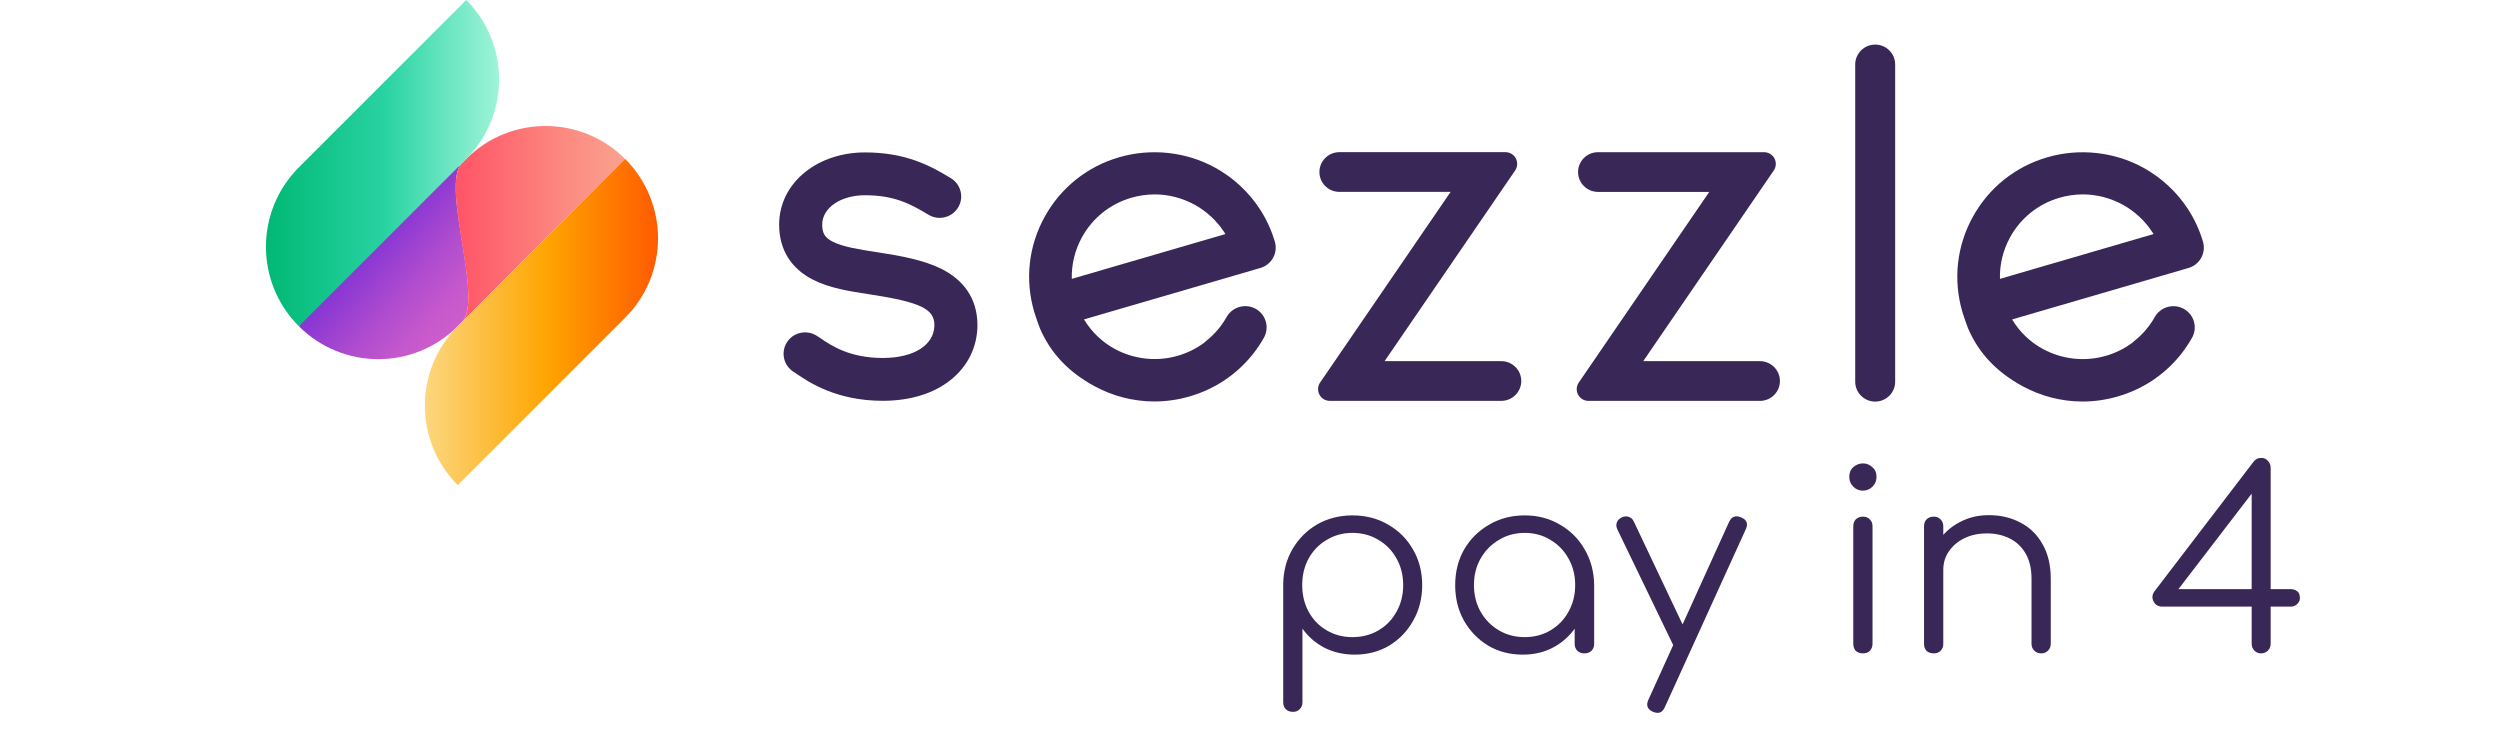<svg width="247" height="74" viewBox="0 0 247 94" fill="none" xmlns="http://www.w3.org/2000/svg">
<path d="M4.125 40.657C9.625 46.126 18.541 46.126 24.041 40.657L24.569 40.133C27.317 37.401 21.817 23.064 24.569 20.332L4.125 40.657Z" fill="url(#paint0_linear_48_218)"/>
<path d="M4.13 40.944C9.637 46.451 18.564 46.451 24.071 40.944L24.599 40.416C27.351 37.664 21.844 23.227 24.599 20.475L4.13 40.944Z" fill="url(#paint1_linear_48_218)"/>
<path d="M25.13 19.944L24.602 20.472C21.85 23.224 27.354 37.661 24.602 40.413L45.071 19.944C42.316 17.192 38.71 15.816 35.1 15.816C31.491 15.813 27.882 17.192 25.13 19.944" fill="url(#paint2_linear_48_218)"/>
<path d="M4.13 21.003C-1.377 26.51 -1.377 35.437 4.13 40.944L25.133 19.941C30.64 14.434 30.64 5.507 25.133 0L4.13 21.003Z" fill="url(#paint3_linear_48_218)"/>
<path d="M24.071 40.944C18.564 46.451 18.564 55.378 24.071 60.885L45.074 39.882C50.581 34.375 50.581 25.448 45.074 19.941L24.071 40.944Z" fill="url(#paint4_linear_48_218)"/>
<path fill-rule="evenodd" clip-rule="evenodd" d="M124.74 26.249C125.566 27.518 126.196 28.896 126.62 30.339C127.031 31.741 126.221 33.217 124.81 33.629L102.666 40.085C103.614 41.654 104.946 42.936 106.539 43.799C108.956 45.108 111.82 45.414 114.447 44.647C115.647 44.296 116.756 43.751 117.737 43.024C117.783 42.969 117.871 42.89 117.963 42.818C119.029 41.981 119.907 40.957 120.568 39.782C121.041 38.94 121.936 38.419 122.908 38.419C123.365 38.419 123.816 38.537 124.216 38.758C125.505 39.476 125.968 41.103 125.246 42.384C124.84 43.108 124.374 43.802 123.856 44.45L123.728 44.608C121.702 47.086 119.02 48.849 115.946 49.743C114.492 50.17 112.996 50.386 111.497 50.386C108.889 50.386 106.289 49.722 103.98 48.465C100.71 46.689 98.467 44.311 97.13 41.197C97.121 41.178 96.691 40.039 96.423 39.149L96.41 39.109C95.243 35.11 95.707 30.899 97.712 27.242C99.729 23.567 103.059 20.901 107.094 19.732C111.089 18.575 115.431 19.038 119.066 21.01C121.37 22.265 123.329 24.076 124.74 26.249ZM116.504 25.667C114.968 24.837 113.252 24.398 111.54 24.398C110.556 24.398 109.565 24.54 108.596 24.822C105.933 25.6 103.736 27.36 102.407 29.781C101.524 31.39 101.085 33.189 101.134 34.998L120.413 29.375C120.375 29.313 120.336 29.251 120.297 29.19C120.283 29.168 120.268 29.146 120.255 29.124C119.316 27.685 118.018 26.488 116.504 25.667Z" fill="#382757"/>
<path d="M155.041 45.326H140.39L156.775 21.398C157.085 20.947 157.116 20.365 156.86 19.88C156.604 19.395 156.101 19.096 155.55 19.096H134.719C133.336 19.096 132.212 20.213 132.212 21.589C132.212 22.964 133.336 24.082 134.719 24.082H148.678L132.3 48.01C131.989 48.465 131.959 49.046 132.215 49.528C132.471 50.013 132.973 50.31 133.525 50.31H155.038C156.421 50.31 157.545 49.192 157.545 47.816C157.549 46.447 156.424 45.326 155.041 45.326Z" fill="#382757"/>
<path d="M187.499 45.326H172.851L189.233 21.398C189.543 20.947 189.574 20.365 189.318 19.88C189.062 19.399 188.559 19.099 188.008 19.099H167.18C165.797 19.099 164.673 20.217 164.673 21.592C164.673 22.967 165.797 24.085 167.18 24.085H181.139L164.761 48.013C164.453 48.468 164.42 49.049 164.676 49.531C164.935 50.016 165.434 50.313 165.986 50.313H187.499C188.882 50.313 190.007 49.195 190.007 47.819C190.007 46.447 188.882 45.326 187.499 45.326Z" fill="#382757"/>
<path d="M201.964 5.596C200.58 5.596 199.456 6.714 199.456 8.089V47.907C199.456 49.283 200.58 50.401 201.964 50.401C203.347 50.401 204.471 49.28 204.471 47.907V8.089C204.471 6.714 203.347 5.596 201.964 5.596Z" fill="#382757"/>
<path fill-rule="evenodd" clip-rule="evenodd" d="M241.226 26.252C242.049 27.524 242.682 28.899 243.103 30.342C243.514 31.741 242.704 33.217 241.293 33.629L219.146 40.091C220.091 41.66 221.426 42.942 223.019 43.805C225.436 45.114 228.303 45.42 230.926 44.654C232.13 44.302 233.239 43.757 234.22 43.03C234.269 42.975 234.355 42.896 234.449 42.824C235.512 41.987 236.39 40.967 237.051 39.788C237.524 38.946 238.419 38.425 239.391 38.425C239.848 38.425 240.299 38.543 240.699 38.764C241.988 39.482 242.451 41.109 241.729 42.39C241.326 43.105 240.86 43.799 240.342 44.45L240.211 44.617C238.188 47.092 235.506 48.856 232.432 49.749C230.978 50.176 229.479 50.392 227.983 50.392C225.375 50.392 222.775 49.728 220.466 48.471C217.196 46.692 214.953 44.317 213.616 41.203C213.607 41.182 213.177 40.042 212.909 39.155L212.897 39.112C211.733 35.113 212.193 30.899 214.201 27.245C216.215 23.57 219.545 20.904 223.58 19.735C227.578 18.578 231.914 19.041 235.552 21.013C237.853 22.268 239.815 24.079 241.226 26.252ZM232.989 25.667C231.454 24.837 229.738 24.398 228.026 24.398C227.038 24.398 226.048 24.54 225.082 24.822C222.419 25.6 220.222 27.36 218.893 29.781C218.01 31.39 217.571 33.186 217.62 34.998L236.899 29.375C236.861 29.313 236.821 29.251 236.783 29.19C236.768 29.168 236.754 29.146 236.74 29.124C235.799 27.685 234.504 26.488 232.989 25.667Z" fill="#382757"/>
<path d="M88.01 36.449C87.266 35.368 86.191 34.465 84.819 33.768C82.573 32.632 79.663 32.111 76.872 31.678L76.43 31.611C74.471 31.308 72.445 30.993 71.144 30.338C70.159 29.842 69.809 29.284 69.809 28.197C69.809 26.091 72.116 24.503 75.172 24.503C78.823 24.503 80.858 25.564 83.143 26.948C83.567 27.206 84.054 27.342 84.548 27.342C85.499 27.342 86.361 26.863 86.858 26.058C87.233 25.446 87.348 24.725 87.178 24.025C87.007 23.328 86.574 22.737 85.959 22.364C84.694 21.595 83.311 20.795 81.565 20.171C79.6 19.471 77.509 19.129 75.175 19.129C72.359 19.129 69.724 19.98 67.758 21.525C65.598 23.222 64.406 25.591 64.406 28.197C64.406 31.317 65.894 33.717 68.706 35.131C70.772 36.17 73.228 36.549 75.602 36.916L76.04 36.982C82.129 37.931 83.89 38.785 83.89 40.788C83.89 43.269 81.391 44.893 77.524 44.926H77.384C73.234 44.926 70.906 43.342 69.657 42.49C69.45 42.351 69.273 42.227 69.096 42.118C68.666 41.851 68.173 41.712 67.667 41.712C66.728 41.712 65.869 42.184 65.372 42.975C64.583 44.232 64.97 45.892 66.235 46.677C66.305 46.72 66.412 46.792 66.53 46.874L66.603 46.923C68.087 47.931 71.561 50.301 77.384 50.301H77.57C80.928 50.27 83.811 49.373 85.913 47.701C88.092 45.965 89.293 43.511 89.293 40.791C89.289 39.139 88.857 37.682 88.01 36.449Z" fill="#382757"/>
<path d="M128.891 89.341C128.515 89.341 128.212 89.226 127.982 88.996C127.772 88.787 127.668 88.494 127.668 88.117V73.31C127.689 71.679 128.076 70.215 128.829 68.918C129.602 67.601 130.638 66.565 131.934 65.812C133.252 65.06 134.726 64.683 136.358 64.683C138.031 64.683 139.526 65.07 140.844 65.844C142.161 66.597 143.196 67.632 143.949 68.95C144.723 70.267 145.11 71.763 145.11 73.436C145.11 75.088 144.734 76.573 143.981 77.89C143.249 79.208 142.245 80.254 140.969 81.028C139.693 81.78 138.25 82.157 136.64 82.157C135.239 82.157 133.963 81.864 132.813 81.278C131.683 80.672 130.774 79.877 130.083 78.894V88.117C130.083 88.494 129.968 88.787 129.738 88.996C129.529 89.226 129.247 89.341 128.891 89.341ZM136.358 79.961C137.571 79.961 138.658 79.678 139.62 79.114C140.582 78.549 141.335 77.775 141.879 76.792C142.444 75.788 142.726 74.67 142.726 73.436C142.726 72.181 142.444 71.062 141.879 70.079C141.335 69.096 140.582 68.322 139.62 67.757C138.658 67.172 137.571 66.879 136.358 66.879C135.165 66.879 134.088 67.172 133.126 67.757C132.164 68.322 131.411 69.096 130.868 70.079C130.324 71.062 130.052 72.181 130.052 73.436C130.052 74.67 130.324 75.788 130.868 76.792C131.411 77.775 132.164 78.549 133.126 79.114C134.088 79.678 135.165 79.961 136.358 79.961ZM157.722 82.157C156.112 82.157 154.669 81.78 153.393 81.028C152.117 80.254 151.103 79.208 150.35 77.89C149.618 76.573 149.252 75.088 149.252 73.436C149.252 71.763 149.629 70.267 150.381 68.95C151.155 67.632 152.201 66.597 153.519 65.844C154.836 65.07 156.321 64.683 157.973 64.683C159.625 64.683 161.1 65.07 162.397 65.844C163.714 66.597 164.749 67.632 165.502 68.95C166.276 70.267 166.673 71.763 166.694 73.436L165.722 74.189C165.722 75.694 165.366 77.054 164.655 78.267C163.965 79.459 163.014 80.41 161.801 81.122C160.608 81.812 159.249 82.157 157.722 82.157ZM157.973 79.961C159.186 79.961 160.263 79.678 161.204 79.114C162.167 78.549 162.919 77.775 163.463 76.792C164.028 75.788 164.31 74.67 164.31 73.436C164.31 72.181 164.028 71.062 163.463 70.079C162.919 69.096 162.167 68.322 161.204 67.757C160.263 67.172 159.186 66.879 157.973 66.879C156.781 66.879 155.704 67.172 154.742 67.757C153.78 68.322 153.017 69.096 152.452 70.079C151.887 71.062 151.605 72.181 151.605 73.436C151.605 74.67 151.887 75.788 152.452 76.792C153.017 77.775 153.78 78.549 154.742 79.114C155.704 79.678 156.781 79.961 157.973 79.961ZM165.471 82C165.115 82 164.823 81.895 164.593 81.686C164.362 81.456 164.247 81.163 164.247 80.808V75.443L164.844 72.965L166.694 73.436V80.808C166.694 81.163 166.579 81.456 166.349 81.686C166.119 81.895 165.826 82 165.471 82ZM174.655 89.466C174.488 89.466 174.3 89.424 174.09 89.341C173.379 89.027 173.181 88.525 173.494 87.835L183.627 65.499C183.941 64.83 184.443 64.641 185.133 64.934C185.844 65.227 186.043 65.718 185.729 66.409L175.565 88.745C175.356 89.226 175.052 89.466 174.655 89.466ZM178.137 81.467C177.824 81.613 177.531 81.644 177.259 81.561C176.987 81.456 176.767 81.247 176.6 80.933L169.604 66.44C169.458 66.126 169.437 65.833 169.542 65.562C169.646 65.29 169.855 65.081 170.169 64.934C170.483 64.788 170.775 64.767 171.047 64.871C171.319 64.955 171.528 65.154 171.675 65.467L178.545 79.961C178.712 80.275 178.765 80.567 178.702 80.839C178.639 81.111 178.451 81.32 178.137 81.467ZM200.436 82C200.06 82 199.757 81.895 199.527 81.686C199.318 81.456 199.213 81.153 199.213 80.776V66.064C199.213 65.687 199.318 65.394 199.527 65.185C199.757 64.955 200.06 64.84 200.436 64.84C200.792 64.84 201.074 64.955 201.283 65.185C201.514 65.394 201.629 65.687 201.629 66.064V80.776C201.629 81.153 201.514 81.456 201.283 81.686C201.074 81.895 200.792 82 200.436 82ZM200.405 61.577C199.945 61.577 199.548 61.41 199.213 61.075C198.878 60.741 198.711 60.333 198.711 59.852C198.711 59.329 198.878 58.921 199.213 58.629C199.569 58.315 199.976 58.158 200.436 58.158C200.876 58.158 201.263 58.315 201.597 58.629C201.953 58.921 202.13 59.329 202.13 59.852C202.13 60.333 201.963 60.741 201.629 61.075C201.294 61.41 200.886 61.577 200.405 61.577ZM222.806 82C222.45 82 222.158 81.885 221.928 81.655C221.698 81.425 221.583 81.142 221.583 80.808V72.651C221.583 71.355 221.332 70.288 220.83 69.452C220.349 68.615 219.679 67.988 218.822 67.569C217.985 67.151 217.034 66.942 215.967 66.942C214.942 66.942 214.012 67.141 213.175 67.538C212.359 67.935 211.711 68.479 211.23 69.169C210.749 69.859 210.509 70.644 210.509 71.522H208.783C208.825 70.204 209.18 69.033 209.85 68.008C210.519 66.963 211.408 66.147 212.516 65.562C213.625 64.955 214.859 64.652 216.218 64.652C217.703 64.652 219.031 64.966 220.202 65.593C221.373 66.199 222.294 67.099 222.963 68.291C223.653 69.483 223.998 70.936 223.998 72.651V80.808C223.998 81.142 223.883 81.425 223.653 81.655C223.423 81.885 223.141 82 222.806 82ZM209.316 82C208.94 82 208.637 81.895 208.407 81.686C208.198 81.456 208.093 81.163 208.093 80.808V66.064C208.093 65.687 208.198 65.394 208.407 65.185C208.637 64.955 208.94 64.84 209.316 64.84C209.672 64.84 209.954 64.955 210.163 65.185C210.393 65.394 210.509 65.687 210.509 66.064V80.808C210.509 81.163 210.393 81.456 210.163 81.686C209.954 81.895 209.672 82 209.316 82ZM250.373 82C250.059 82 249.787 81.885 249.557 81.655C249.327 81.425 249.212 81.132 249.212 80.776V76.134H237.981C237.646 76.134 237.364 76.029 237.134 75.82C236.925 75.59 236.799 75.328 236.758 75.036C236.737 74.743 236.82 74.471 237.009 74.22L249.431 57.97C249.536 57.823 249.662 57.708 249.808 57.625C249.975 57.52 250.184 57.468 250.435 57.468C250.77 57.468 251.042 57.593 251.251 57.844C251.481 58.074 251.596 58.367 251.596 58.723V73.938H254.074C254.409 73.938 254.691 74.021 254.921 74.189C255.151 74.356 255.266 74.649 255.266 75.067C255.266 75.339 255.151 75.59 254.921 75.82C254.691 76.029 254.409 76.134 254.074 76.134H251.596V80.776C251.596 81.132 251.481 81.425 251.251 81.655C251.021 81.885 250.728 82 250.373 82ZM239.299 74.879L238.859 73.938H249.212V60.479L249.839 61.138L239.299 74.879Z" fill="#382757"/>
<defs>
<linearGradient id="paint0_linear_48_218" x1="28.51" y1="35.562" x2="17.206" y2="25.439" gradientUnits="userSpaceOnUse">
<stop stop-color="#CE5DCB"/>
<stop offset="0.209" stop-color="#C558CC"/>
<stop offset="0.552" stop-color="#AC4ACF"/>
<stop offset="0.985" stop-color="#8534D4"/>
<stop offset="1" stop-color="#8333D4"/>
</linearGradient>
<linearGradient id="paint1_linear_48_218" x1="28.545" y1="35.813" x2="17.169" y2="25.683" gradientUnits="userSpaceOnUse">
<stop stop-color="#CE5DCB"/>
<stop offset="0.209" stop-color="#C558CC"/>
<stop offset="0.552" stop-color="#AC4ACF"/>
<stop offset="0.985" stop-color="#8534D4"/>
<stop offset="1" stop-color="#8333D4"/>
</linearGradient>
<linearGradient id="paint2_linear_48_218" x1="23.807" y1="40.411" x2="45.07" y2="40.411" gradientUnits="userSpaceOnUse">
<stop offset="0.024" stop-color="#FF5667"/>
<stop offset="0.659" stop-color="#FC8B82"/>
<stop offset="1" stop-color="#FBA28E"/>
</linearGradient>
<linearGradient id="paint3_linear_48_218" x1="-0.001" y1="40.944" x2="29.263" y2="40.944" gradientUnits="userSpaceOnUse">
<stop stop-color="#00B874"/>
<stop offset="0.513" stop-color="#29D3A2"/>
<stop offset="0.682" stop-color="#53DFB6"/>
<stop offset="1" stop-color="#9FF4D9"/>
</linearGradient>
<linearGradient id="paint4_linear_48_218" x1="19.94" y1="60.885" x2="49.204" y2="60.885" gradientUnits="userSpaceOnUse">
<stop stop-color="#FCD77E"/>
<stop offset="0.524" stop-color="#FEA500"/>
<stop offset="1" stop-color="#FF5B00"/>
</linearGradient>
</defs>
</svg>
